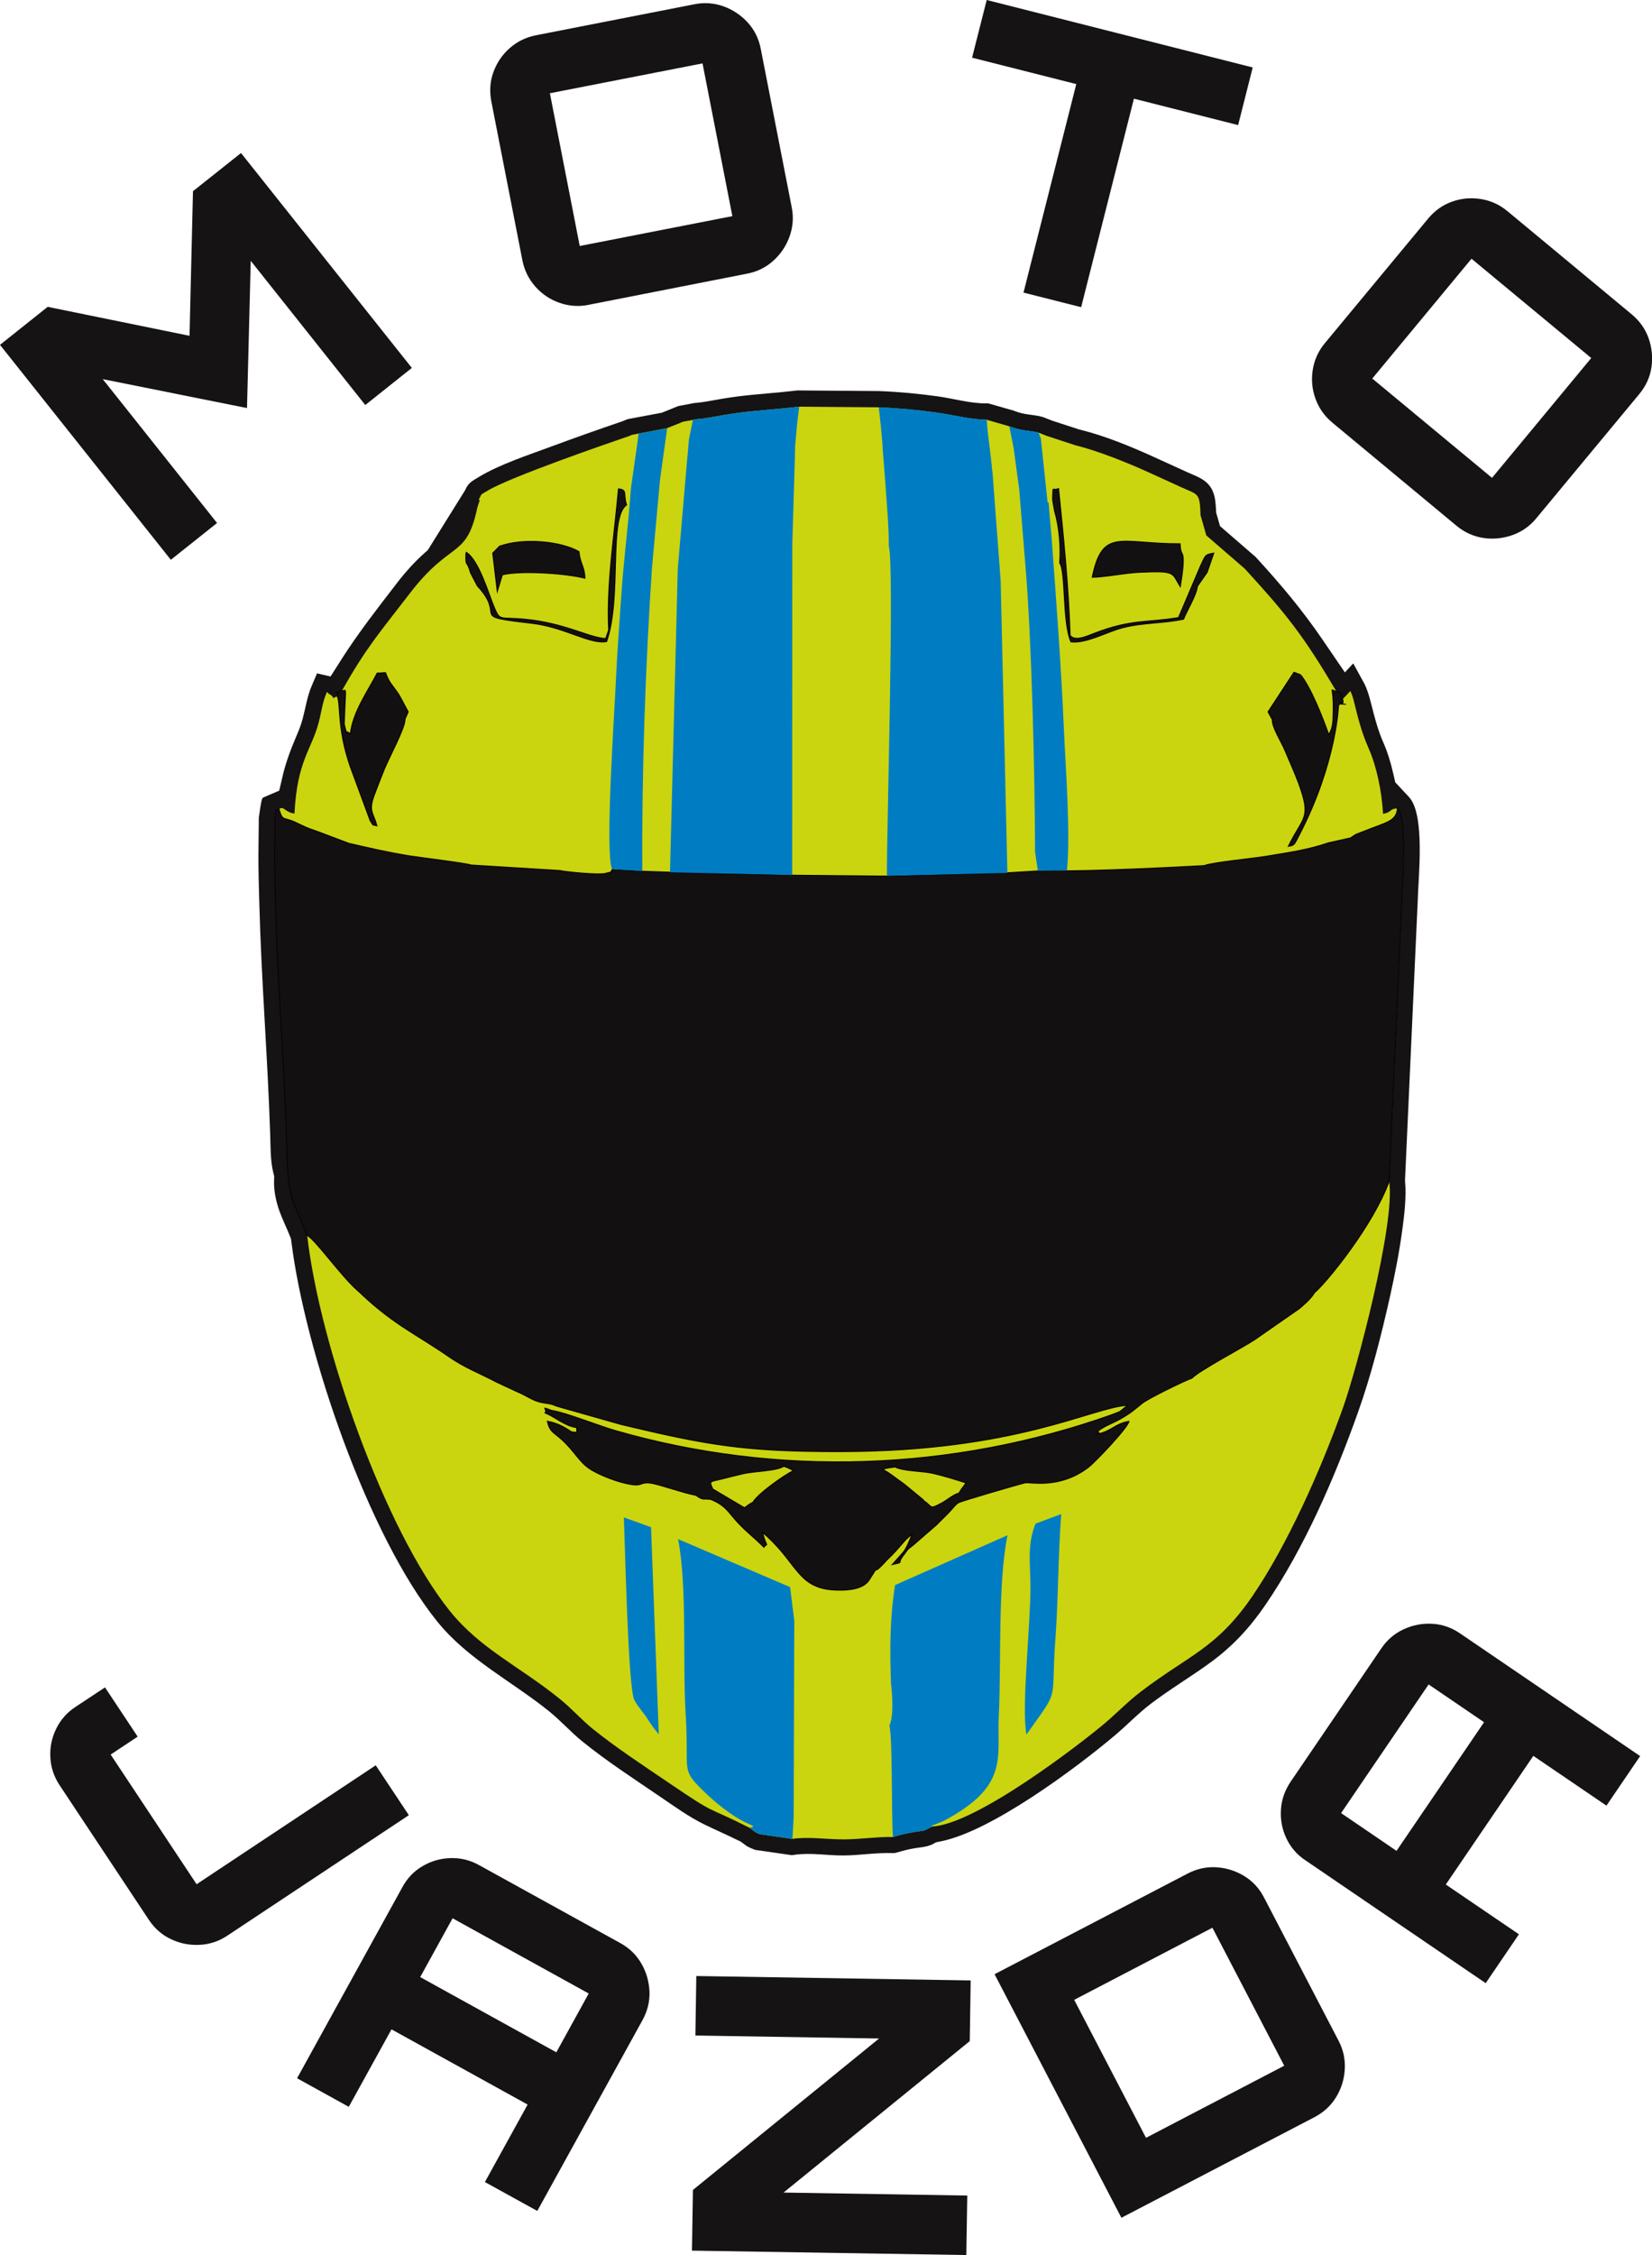 <?xml version="1.0" encoding="UTF-8"?>
<svg xmlns="http://www.w3.org/2000/svg" id="Layer_2" data-name="Layer 2" viewBox="0 0 292.34 398.76">
  <defs>
    <style>
      .cls-1 {
        fill: none;
        stroke: #070102;
        stroke-miterlimit: 22.93;
        stroke-width: .16px;
      }

      .cls-2 {
        fill: #007dc2;
      }

      .cls-2, .cls-3, .cls-4, .cls-5 {
        fill-rule: evenodd;
      }

      .cls-2, .cls-3, .cls-4, .cls-5, .cls-6 {
        stroke-width: 0px;
      }

      .cls-3 {
        fill: #151314;
      }

      .cls-4 {
        fill: #131011;
      }

      .cls-5 {
        fill: #cad50f;
      }

      .cls-6 {
        fill: #151314;
      }
    </style>
  </defs>
  <g id="Layer_1-2" data-name="Layer 1">
    <polygon class="cls-6" points="30.23 98.99 0 60.98 8.44 54.26 33.54 59.38 34.15 33.81 42.65 27.06 72.88 65.06 64.64 71.62 44.37 46.12 43.71 72.16 18.18 67.04 38.41 92.48 30.23 98.99"></polygon>
    <path class="cls-6" d="m129.6,38.22l-5.28-27.01-27.01,5.28,5.28,27.01,27.01-5.28Zm-25.45,15.69c-1.76.35-3.48.22-5.16-.37-1.67-.58-3.1-1.55-4.27-2.88-1.18-1.33-1.93-2.88-2.28-4.64l-5.49-28.07c-.35-1.81-.24-3.54.36-5.19.6-1.65,1.55-3.07,2.88-4.24,1.33-1.18,2.88-1.93,4.64-2.28L122.9.75c1.76-.35,3.47-.22,5.13.37,1.65.6,3.07,1.54,4.27,2.84,1.19,1.3,1.97,2.85,2.32,4.66l5.49,28.07c.35,1.76.21,3.48-.4,5.16-.61,1.67-1.57,3.1-2.88,4.27-1.3,1.17-2.84,1.93-4.61,2.27l-28.06,5.51Z"></path>
    <polygon class="cls-6" points="181.12 51.74 190.46 14.87 172.02 10.2 174.61 0 221.68 11.93 219.1 22.12 200.66 17.45 191.32 54.32 181.12 51.74"></polygon>
    <path class="cls-6" d="m264.03,84.5l17.56-21.19-21.19-17.56-17.56,21.19,21.19,17.56Zm-28.26-9.77c-1.38-1.15-2.38-2.55-2.98-4.23-.61-1.66-.76-3.37-.48-5.13.28-1.75,1-3.32,2.15-4.7l18.26-22.01c1.18-1.42,2.59-2.42,4.25-3.01,1.65-.58,3.36-.74,5.1-.45,1.75.28,3.32,1,4.7,2.15l22.01,18.26c1.38,1.15,2.37,2.55,2.96,4.2.58,1.65.75,3.35.51,5.1-.25,1.74-.97,3.33-2.15,4.76l-18.26,22.01c-1.15,1.38-2.56,2.37-4.25,2.96-1.69.58-3.39.75-5.13.48-1.73-.27-3.29-.98-4.68-2.12l-22.01-18.27Z"></path>
    <path class="cls-6" d="m10.54,315.67c-.99-1.5-1.54-3.14-1.63-4.9-.1-1.78.25-3.45,1.02-5.05.78-1.6,1.91-2.89,3.42-3.88l5.23-3.46,5.78,8.71-4.78,3.17,15.21,22.93,31.7-21.03,5.86,8.82-32.15,21.32c-1.49.99-3.14,1.53-4.92,1.61-1.79.08-3.46-.26-5.05-1.02-1.59-.75-2.87-1.89-3.87-3.38l-15.82-23.84Z"></path>
    <path class="cls-6" d="m98.45,362.91l5.73-10.4-24.09-13.3-5.73,10.4,24.09,13.3Zm-27.25-29.2c.89-1.62,2.09-2.87,3.61-3.74,1.52-.89,3.16-1.35,4.93-1.4,1.78-.05,3.45.36,5.02,1.23l24.98,13.78c1.62.89,2.87,2.09,3.74,3.61.89,1.52,1.36,3.16,1.45,4.92.08,1.76-.33,3.45-1.21,5.07l-18.64,33.78-9.27-5.11,7.56-13.7-24.09-13.3-7.56,13.7-9.15-5.05,18.63-33.78Z"></path>
    <polygon class="cls-6" points="122.45 397.98 122.62 387.25 155.56 360.47 123.06 359.94 123.22 349.42 171.77 350.2 171.61 360.93 138.66 387.71 171.17 388.24 171 398.76 122.45 397.98"></polygon>
    <path class="cls-6" d="m227.26,365.28l-12.71-24.4-24.46,12.75,12.71,24.4,24.46-12.75Zm-28.82,26.88l-22.44-43.06,34.15-17.79c1.64-.85,3.33-1.23,5.08-1.12,1.75.1,3.38.61,4.9,1.52,1.52.91,2.7,2.18,3.55,3.82l13.21,25.36c.83,1.6,1.19,3.28,1.08,5.07-.11,1.79-.63,3.42-1.55,4.91-.92,1.5-2.2,2.66-3.83,3.52l-34.15,17.78Z"></path>
    <path class="cls-6" d="m262.62,304.54l-9.81-6.68-15.49,22.75,9.81,6.68,15.49-22.75Zm-31.62,24.42c-1.53-1.03-2.65-2.35-3.39-3.95-.74-1.59-1.05-3.27-.93-5.04.11-1.76.69-3.39,1.7-4.89l16.05-23.58c1.03-1.53,2.35-2.65,3.95-3.39,1.6-.74,3.27-1.07,5.04-.98,1.76.09,3.41.65,4.93,1.69l31.89,21.71-5.96,8.76-12.94-8.8-15.49,22.75,12.94,8.8-5.88,8.64-31.9-21.72Z"></path>
    <path class="cls-3" d="m132.1,326.42l.17.09c.35.19.74.36,1.12.51l.28.1,6.46.93.41-.06c3.01-.43,5.81.14,8.77.11,2.86-.02,5.64-.51,8.54-.42h.45s.44-.11.44-.11c1.02-.3,2.06-.57,3.11-.75.67-.11,1.57-.18,2.23-.36.18-.06.36-.11.54-.17l.21-.08.83-.44.8-.16c8.89-1.75,23.81-12.83,30.79-18.71,2.18-1.83,4.1-3.87,6.38-5.61,3.42-2.6,7.1-4.78,10.56-7.3,3.98-2.91,6.99-6.17,9.77-10.24,6.87-10.06,12.25-22.49,16.33-33.95,2.33-6.51,4.16-13.74,5.67-20.47.87-3.88,1.64-7.81,2.18-11.76.36-2.63.74-5.81.52-8.46l-.03-.35,2.25-49.42v-.02c.09-4.06,1.38-15.25-1.55-18.39l-2.42-2.59-.34-1.47c-.44-1.96-1.03-3.9-1.84-5.73-.7-1.6-1.19-3.26-1.64-4.95-.43-1.62-.92-3.96-1.72-5.42l-1.9-3.46-1.48,1.59-3.92-5.74c-3.55-5.22-7.51-9.93-11.78-14.57l-.11-.12-6.28-5.43-.69-2.39-.03-.62c-.09-1.57-.21-3.06-1.28-4.31-.98-1.15-2.47-1.61-3.82-2.23-1.98-.9-3.96-1.81-5.95-2.71-4.13-1.87-8.55-3.69-12.95-4.79l-.19-.04-4.79-1.56-1.67-.65-.18-.05c-1.66-.42-3.02-.3-4.8-1.01l-.14-.06-4.52-1.29h-.4c-2.93,0-5.67-.84-8.52-1.24-3.47-.48-6.97-.81-10.47-.94h-.05l-14.32-.11-.18.02c-3.51.42-7.04.61-10.54,1.06-1.8.24-3.57.54-5.35.87-.65.11-1.29.2-1.96.26h-.15s-2.86.54-2.86.54l-.19.07c-.21.07-.43.16-.64.25l-.15.07-1.99.8-5.98,1.12-.19.07c-.15.05-.29.1-.44.17l-.18.08-.18.07c-4.17,1.42-8.32,2.89-12.46,4.42-4.06,1.51-9.25,3.19-12.93,5.42-1,.61-1.82.99-2.32,2.07l-.15.31-6.59,10.57-.6.53c-1.84,1.64-3.47,3.48-4.97,5.44-3.28,4.27-6.61,8.51-9.52,13.05l-2.12,3.33-2.39-.56-.94,2.21c-.79,1.83-1.09,3.9-1.6,5.82-.27,1.01-.64,1.97-1.05,2.92-.98,2.29-1.88,4.62-2.46,7.06l-.64,2.73-2.57,1.1c-.1.05-.3.14-.39.21-.27.47-.53,2.71-.62,3.26l-.03.2-.07,6.51v.1c-.01,2.88.08,5.74.16,8.62.36,13.57,1.47,27.1,1.92,40.67.07,2.15.02,4.7.53,6.79l.18.73-.02.74c-.06,1.91.36,3.79,1.01,5.58.51,1.38,1.18,2.73,1.73,4.1l.26.66.09.71c2.45,19.33,13.53,51.79,25.8,66.96,5.4,6.68,13.16,10.53,19.77,15.85,2.09,1.69,3.86,3.7,5.92,5.36,4.34,3.51,9.04,6.55,13.65,9.69,2.53,1.72,5.17,3.63,7.91,4.97,1.98.96,4,1.84,5.97,2.81l.46.22,1.02.75Z"></path>
    <path class="cls-5" d="m111.53,77.04c-4,1.36-21.34,7.35-25.21,9.71-1.69,1.02-.82.34-1.64,1.64h.23l-.45,1.41c-1.94,9.16-4.6,5.55-11.99,15.19-5.18,6.76-7.59,9.39-11.95,17.13-1.97.75-.55-.11-.82,1-1.63.61.02.46-1.42-.39-.03-.02-.19-.06-.22-.17-.02-.11-.14-.15-.22-.17-.82,1.91-.91,3.35-1.46,5.43-1.26,4.77-3.8,6.71-4.27,16.04-1.71-.2-1.9-1.45-2.7-.78-.79.85-.29-.88-.69,1.73l-.07,6.34c0,2.87.08,5.71.15,8.58.38,14.32,1.47,27.34,1.92,40.65.06,1.52.02,5.97.82,7.17-.71,4.15,1.67,7.67,2.82,10.91,2.21,19.47,13.73,52.16,25.3,66.48,5.4,6.67,12.22,9.69,19.33,15.42,2.14,1.71,3.79,3.64,5.92,5.37,4.05,3.27,9.02,6.53,13.46,9.54,8.82,5.99,6.01,3.77,14.27,7.94l1.07.8c.15.08.58.27.73.33l5.76.83c2.86-.42,6.1.1,9.16.09,2.93-.02,6.03-.49,8.64-.42,1.1-.33,2.27-.63,3.42-.82.3-.06,1.89-.28,1.94-.29.15-.05.27-.08.4-.12l1.19-.63c7.68-.36,25.87-14.31,30.52-18.22,2.07-1.74,4.09-3.86,6.5-5.69,8.43-6.42,13.33-7.56,19.69-16.87,6.09-8.93,11.95-21.94,16.01-33.3,2.37-6.65,9.25-32.39,8.17-39.94l2.26-49.66c.06-2.39,1.07-14.39-.78-16.36-1.59.1-.84.63-2.57.98-.25-4.1-1.12-8.31-2.55-11.58-2.18-4.96-2.37-8.55-3.25-10.14l-1.36,1.46c-.28-.93.11-1-1.1-1.39-5.9-10.03-9.03-13.86-16.22-21.71l-6.8-5.88-1.02-3.57c-.14-4.05-.36-3.56-3.46-4.97-1.98-.9-3.72-1.71-5.94-2.71-3.55-1.61-8.82-3.73-12.75-4.69l-4.98-1.63-1.59-.62c-1.33-.33-3.01-.27-5.17-1.12l-3.99-1.15c-2.61,0-6.03-.87-8.93-1.27-3.34-.47-6.79-.79-10.18-.92l-14.1-.11c-3.68.44-6.99.61-10.51,1.06-1.69.21-3.44.52-5.22.84-.9.17-1.33.22-2.24.29l-2.51.46c-.14.05-.3.1-.45.19l-2.43.97-6.05,1.14c-.16.03-.32.09-.45.17"></path>
    <path class="cls-4" d="m158.35,259.39c1.61.81,4.77.7,6.74,1.15,1.87.43,4.05,1.09,5.85,1.69-.56.82-.57.66-1.25,1.79-1.03.28-2.03,1.2-2.93,1.69-2.41,1.3-1.63.76-3.24-.31-.08-.1-.18-.21-.24-.28l-3.31-2.72c-1.48-1.02-2.47-1.91-3.81-2.6l1.05-.22,1.14-.17Zm-50.64-147.98l-.53,1.51c-3.34-.21-7.86-3.19-16.21-3.56-2.44-.1-2.61.09-3.37-1.64-1.06-2.38-2.78-8.62-5.08-10.05-.03.1-.08.16-.08.31-.05,2.5.11.8.83,3.33l1.2,2.3c5.33,5.7-1.94,5.27,9.57,6.6,5.95.69,10.32,3.79,13.31,3.24,2.74-7.8.29-22.01,3.54-24.17-.67-1.83.26-2.68-1.45-2.83-.7,7.94-2.15,17.09-1.73,24.97Zm78.92-20.98c.81,2.73,1.11,6.33.89,9.11,1.12,1.56.46,10.65,1.99,13.96,2.71.34,6.37-1.78,9.18-2.5,3.52-.91,7.35-.76,10.76-1.51.64-1.61,2.32-4.32,2.44-5.8l1.73-2.48,1.18-3.41c-1.66.28-1.46.42-2.36,2.27l-3.89,9.13c-5.54.94-8.36.25-14.88,2.78-1.46.57-3.42,1.46-4.29.39-.31-8.76-1.14-17.19-2.05-25.98-1.19.51-.96-.76-1.06,1.75-.02.35.29,1.88.36,2.28Zm7.96,163.06l-.33-.37c1.07-.93,2.55-1.38,3.88-2.14,2.12-1.19,2.45-1.61,3.96-2.81,1.1-.88,7.39-3.96,8.82-4.46,1.34-1.38,9.02-5.42,11.11-6.81l7.97-5.54c.96-.87,1.33-1.12,2.05-1.98.81-.97.02-.28,1.05-1.24,2-1.88,9.81-11.36,12.72-19.21l2.26-49.66c.06-2.39,1.07-14.39-.78-16.36-.18,2.37-1.99,2.48-5.96,4.09-1.35.54-1.18.34-2.33,1.16l-3.91.87c-3.62,1.24-7.1,1.73-11.07,2.39-2.03.34-9.86,1.12-10.89,1.64-4.31.25-20.66,1.07-26.8.91l-2.71.04-5.43.33-21.32.58-16.73-.16-21.67-.53-4.85-.17-5.29-.31c-.91,1.39.63.09-1.05.66-1.15.39-7.39-.26-8.21-.48l-15.73-.97c-.64-.3-9.06-1.33-11.02-1.64-3.81-.63-7.13-1.39-10.63-2.21l-5.43-2.05c-2.5-.85-2.18-.83-4.13-1.72-2.06-.94-2.08-.04-2.78-2.29-.79.85-.29-.88-.69,1.73l-.07,6.34c0,2.87.08,5.71.15,8.58.38,14.32,1.47,27.34,1.92,40.65.18,5.36.11,8.21,1.02,11.49.52,1.85,1.61,3.74,2.61,6.6,1.3.48,6.01,7.16,8.9,9.69l.74.67c.08.07.17.17.24.24,5.77,5.36,9.51,6.89,15.28,10.89,2.8,1.94,5.54,2.95,8.48,4.51l3.7,1.72c1.03.4,2.06,1.1,3.1,1.52,1.57.62,2.37.31,3.71.96l11.52,3.27c15.41,3.68,21.95,4.81,38.87,4.78,31.2-.06,44.47-7.86,50.69-8.18l-1.4,1.12c-.06.03-1.28.49-1.35.52-28.19,10.02-59.08,11.11-87.87,2.82-3.18-.92-8.82-3.21-11.31-3.57-2.17-.83-.64-.26-1.15.44,1.93.8,3.45,2.3,5.6,2.61,0,1.09.26.8-.88.76-1.37-.92-2.65-1.61-4.32-1.9.65,2.66,1.39,1.51,4.61,5.45,1.85,2.28,2.39,2.99,5.56,4.33,1.27.53,2.6.99,3.86,1.26,2.96.65,2.12-.26,4.07-.11,1.3.1,5.98,1.79,8.18,2.17,1.36.92,1.01.57,2.61.72,2.69,1.07,3.12,2.27,4.8,4.08,1.62,1.74,2.62,2.38,4.65,4.4.75-1.03.62.52-.26-2.64l.66.58c.1.09.2.18.3.27,5.31,4.92,5.47,9.13,12.04,9.36,2.34.09,4.9-.2,5.91-1.82,2.03-3.24.24-.44,2.54-2.87l.42-.47c.07-.07.16-.16.22-.22,2.48-2.36,2.88-3.43,4.38-4.46l-.73,1.7c-.06.12-.11.22-.17.35-.48.93-.2.42-.69,1.12l-1.92,2.16c2.27-.56.69.05,1.98-1.62.9-1.17.54-.92,1.64-1.74l4.25-3.69c.51-.52,1.33-1.34,2.02-2.02.71-.71,1.21-1.46,1.79-1.85.42-.28,10.85-3.31,11.8-3.53.96-.21,6.09,1.19,11.26-2.77,1.18-.91,6.96-6.96,7.16-8.12-2.47.44-2.89,1.57-5.25,2.18Zm-55.87,5.8l.72.27.96.49c-1.63.78-6.27,4.06-7.14,5.56-.84.46-.74.46-1.52,1l-5.6-3.31c-.69-1.53-.55-1.21,1.72-1.8,1.11-.29,2.43-.6,3.63-.89,1.83-.45,6.04-.48,7.23-1.34ZM60.51,122.11c-1.97.75-.55-.11-.82,1,.65,1.64-.09,5.54,2.28,12.43l3.54,9.6c.65.91.18.67,1.2.89-.6-2.27-1.52-2.53-.53-5.29.6-1.64,1.15-2.98,1.78-4.58.79-2.01,3.81-7.54,3.72-9l.56-1.29c-.63-1.09-1.27-2.53-1.99-3.55-1.02-1.44-1.34-1.57-2.03-3.38l-1.48.09c-1.53,2.99-4.34,6.9-4.74,10.74-.98-.88-.53.46-1.08-1.76l.24-5.69c-.34-.55.12-.16-.64-.19Zm27.87-25.51l-1.19,1.21.81,6.8.9-2.96c3.29-.82,11.34-.25,14.62.6-.09-2.17-.85-2.54-1.06-4.71-3.11-1.82-9.91-2.5-14.08-.94Zm104.91,5.49c2.56-.07,5.58-.76,8.42-.89,6.5-.3,5.61.1,7.16,2.56.18-1.18.42-2.59.49-3.75.18-2.89-.4-1.4-.53-3.86-10.54.06-13.71-2.96-15.55,5.93Zm31.87,25.15c-.17,1.21,1.6,3.96,2.2,5.41.74,1.79,1.76,4.01,2.42,5.8,2.35,6.4.83,5.83-1.8,11.21,1.1-.19.98-.14,2.07-2.25,6.47-12.56,6.81-22.56,6.82-22.61.02-.06.1-.18.14-.22l.38-.21s.74.14.75.15c-1.81-.06.01.26-.58-.89-.28-.93.11-1-1.1-1.39-1.32-.29-.43-1.17-.54,3.61-.03,1.7-.01,2.81-.79,4.04-1.09-3.16-3.21-8.4-4.95-10.54-.38-.2-.89-.35-1.2-.47l-4.59,7,.76,1.38Z"></path>
    <path class="cls-1" d="m158.35,259.39c1.61.81,4.77.7,6.74,1.15,1.87.43,4.05,1.09,5.85,1.69-.56.82-.57.66-1.25,1.79-1.03.28-2.03,1.2-2.93,1.69-2.41,1.3-1.63.76-3.24-.31-.08-.1-.18-.21-.24-.28l-3.31-2.72c-1.48-1.02-2.47-1.91-3.81-2.6l1.05-.22,1.14-.17Zm-50.64-147.98l-.53,1.51c-3.34-.21-7.86-3.19-16.21-3.56-2.44-.1-2.61.09-3.37-1.64-1.06-2.38-2.78-8.62-5.08-10.05-.03.1-.08.16-.08.31-.05,2.5.11.8.83,3.33l1.2,2.3c5.33,5.7-1.94,5.27,9.57,6.6,5.95.69,10.32,3.79,13.31,3.24,2.74-7.8.29-22.01,3.54-24.17-.67-1.83.26-2.68-1.45-2.83-.7,7.94-2.15,17.09-1.73,24.97Zm78.92-20.98c.81,2.73,1.11,6.33.89,9.11,1.12,1.56.46,10.65,1.99,13.96,2.71.34,6.37-1.78,9.18-2.5,3.52-.91,7.35-.76,10.76-1.51.64-1.61,2.32-4.32,2.44-5.8l1.73-2.48,1.18-3.41c-1.66.28-1.46.42-2.36,2.27l-3.89,9.13c-5.54.94-8.36.25-14.88,2.78-1.46.57-3.42,1.46-4.29.39-.31-8.76-1.14-17.19-2.05-25.98-1.19.51-.96-.76-1.06,1.75-.02.35.29,1.88.36,2.28Zm7.96,163.06l-.33-.37c1.07-.93,2.55-1.38,3.88-2.14,2.12-1.19,2.45-1.61,3.96-2.81,1.1-.88,7.39-3.96,8.82-4.46,1.34-1.38,9.02-5.42,11.11-6.81l7.97-5.54c.96-.87,1.33-1.12,2.05-1.98.81-.97.02-.28,1.05-1.24,2-1.88,9.81-11.36,12.72-19.21l2.26-49.66c.06-2.39,1.07-14.39-.78-16.36-.18,2.37-1.99,2.48-5.96,4.09-1.35.54-1.18.34-2.33,1.16l-3.91.87c-3.62,1.24-7.1,1.73-11.07,2.39-2.03.34-9.86,1.12-10.89,1.64-4.31.25-20.66,1.07-26.8.91l-2.71.04-5.43.33-21.32.58-16.73-.16-21.67-.53-4.85-.17-5.29-.31c-.91,1.39.63.09-1.05.66-1.15.39-7.39-.26-8.21-.48l-15.73-.97c-.64-.3-9.06-1.33-11.02-1.64-3.81-.63-7.13-1.39-10.63-2.21l-5.43-2.05c-2.5-.85-2.18-.83-4.13-1.72-2.06-.94-2.08-.04-2.78-2.29-.79.85-.29-.88-.69,1.73l-.07,6.34c0,2.87.08,5.71.15,8.58.38,14.32,1.47,27.34,1.92,40.65.18,5.36.11,8.21,1.02,11.49.52,1.85,1.61,3.74,2.61,6.6,1.3.48,6.01,7.16,8.9,9.69l.74.67c.08.07.17.17.24.24,5.77,5.36,9.51,6.89,15.28,10.89,2.8,1.94,5.54,2.95,8.48,4.51l3.7,1.72c1.03.4,2.06,1.1,3.1,1.52,1.57.62,2.37.31,3.71.96l11.52,3.27c15.41,3.68,21.95,4.81,38.87,4.78,31.2-.06,44.47-7.86,50.69-8.18l-1.4,1.12c-.06.03-1.28.49-1.35.52-28.19,10.02-59.08,11.11-87.87,2.82-3.18-.92-8.82-3.21-11.31-3.57-2.17-.83-.64-.26-1.15.44,1.93.8,3.45,2.3,5.6,2.61,0,1.09.26.8-.88.76-1.37-.92-2.65-1.61-4.32-1.9.65,2.66,1.39,1.51,4.61,5.45,1.85,2.28,2.39,2.99,5.56,4.33,1.27.53,2.6.99,3.86,1.26,2.96.65,2.12-.26,4.07-.11,1.3.1,5.98,1.79,8.18,2.17,1.36.92,1.01.57,2.61.72,2.69,1.07,3.12,2.27,4.8,4.08,1.62,1.74,2.62,2.38,4.65,4.4.75-1.03.62.52-.26-2.64l.66.58c.1.09.2.18.3.27,5.31,4.92,5.47,9.13,12.04,9.36,2.34.09,4.9-.2,5.91-1.82,2.03-3.24.24-.44,2.54-2.87l.42-.47c.07-.07.16-.16.22-.22,2.48-2.36,2.88-3.43,4.38-4.46l-.73,1.7c-.06.12-.11.22-.17.35-.48.93-.2.42-.69,1.12l-1.92,2.16c2.27-.56.69.05,1.98-1.62.9-1.17.54-.92,1.64-1.74l4.25-3.69c.51-.52,1.33-1.34,2.02-2.02.71-.71,1.21-1.46,1.79-1.85.42-.28,10.85-3.31,11.8-3.53.96-.21,6.09,1.19,11.26-2.77,1.18-.91,6.96-6.96,7.16-8.12-2.47.44-2.89,1.57-5.25,2.18Zm-55.87,5.8l.72.27.96.49c-1.63.78-6.27,4.06-7.14,5.56-.84.46-.74.46-1.52,1l-5.6-3.31c-.69-1.53-.55-1.21,1.72-1.8,1.11-.29,2.43-.6,3.63-.89,1.83-.45,6.04-.48,7.23-1.34ZM60.51,122.11c-1.97.75-.55-.11-.82,1,.65,1.64-.09,5.54,2.28,12.43l3.54,9.6c.65.91.18.67,1.2.89-.6-2.27-1.52-2.53-.53-5.29.6-1.64,1.15-2.98,1.78-4.58.79-2.01,3.81-7.54,3.72-9l.56-1.29c-.63-1.09-1.27-2.53-1.99-3.55-1.02-1.44-1.34-1.57-2.03-3.38l-1.48.09c-1.53,2.99-4.34,6.9-4.74,10.74-.98-.88-.53.46-1.08-1.76l.24-5.69c-.34-.55.12-.16-.64-.19Zm27.87-25.51l-1.19,1.21.81,6.8.9-2.96c3.29-.82,11.34-.25,14.62.6-.09-2.17-.85-2.54-1.06-4.71-3.11-1.82-9.91-2.5-14.08-.94Zm104.91,5.49c2.56-.07,5.58-.76,8.42-.89,6.5-.3,5.61.1,7.16,2.56.18-1.18.42-2.59.49-3.75.18-2.89-.4-1.4-.53-3.86-10.54.06-13.71-2.96-15.55,5.93Zm31.87,25.15c-.17,1.21,1.6,3.96,2.2,5.41.74,1.79,1.76,4.01,2.42,5.8,2.35,6.4.83,5.83-1.8,11.21,1.1-.19.98-.14,2.07-2.25,6.47-12.56,6.81-22.56,6.82-22.61.02-.06.1-.18.14-.22l.38-.21s.74.14.75.15c-1.81-.06.01.26-.58-.89-.28-.93.11-1-1.1-1.39-1.32-.29-.43-1.17-.54,3.61-.03,1.7-.01,2.81-.79,4.04-1.09-3.16-3.21-8.4-4.95-10.54-.38-.2-.89-.35-1.2-.47l-4.59,7,.76,1.38Z"></path>
    <path class="cls-2" d="m181.63,306.73c6.13-8.63,4.26-5.11,5.14-16.99.54-7.34.46-14.68,1.03-22.01l-4.54,1.69c-1.56,3.79-.91,7.14-.91,11.29,0,6.87-1.6,20.89-.72,26.02m-25.76-231.44l.33,3.68-.03.08.46,5.76c.24,3.87.67,7.99.65,11.71,1.02,3.6-.38,50.33-.33,58.35l21.32-.51-1.19-51.66-1.48-19.67-.02.39c-.18-2.92-.87-6.76-.96-9.21-2.61,0-6.03-.87-8.93-1.27-3.34-.47-6.79-.79-10.18-.92l.36,3.27Zm-33.3-.8l-.65,3.19-.48,5.41-1.5,17.45-1.38,53.71,21.63.48.02-58.58.49-16.51v-.63s.33-3.8.33-3.8l.39-3.3c-3.68.44-6.99.61-10.51,1.06-1.69.21-3.44.52-5.22.84-.9.17-1.33.22-2.24.29l-.81.14-.08.26Zm-9.67,3.06l-1.25,8.8c-.42,6.17-1.26,12.38-1.69,18.72-.35,5.2-.76,10.41-.99,15.65-.24,5.4-1.93,29.79-.67,32.98l5.37.33c-.12-17.56.55-36.26,1.71-53.68l1.42-15.52.63-4.55.63-4.53-5.04.93c-.11.46-.05.39-.12.88Zm66.49,1.81l.71,5.27.25,1.78,1.15,14.1c1.1,13.69,1.6,35.47,1.67,50.2l.49,3.25,5.15-.03c.67-6.7-.28-18.65-.58-25.8-.47-10.79-1.3-21.56-2.08-32.3-.17-2.34-.43-4.61-.58-6.95l-.19-.04-1.19-11.3-.42-1.06c-1.33-.33-3.01-.27-5.17-1.12l.8,4Zm-69,188.96c.2,3.66.72,30.22,1.87,32.32.64,1.18,1.56,2.14,2.25,3.2.75,1.15,1.19,1.79,2.07,2.84l-1.37-36.62-4.81-1.74Zm22.28,54.89l1.07.8c.15.08.58.27.73.33l5.76.83.22-3.82.11-34.76-.74-5.94-19.83-8.49c1.64,8.31.78,21.89,1.35,31.13.62,10.09-.93,9.43,3.01,13.29,7.16,7.01,10.43,6.01,8.32,6.63Zm25.01-25.39c.24,1.99.48,5.72-.3,7.32.6,2.08.33,15.78.64,19.71,1.1-.33,2.27-.63,3.42-.82.3-.06,1.89-.28,1.94-.29.15-.05.27-.08.4-.12l1.19-.63c-.91.06,1.5-.71,2.09-1.03,11.6-6.18,9.33-11.15,9.69-18.63.46-9.35-.21-23.37,1.55-31.86l-19.91,8.82c-.94,6.04-.93,11.32-.72,17.54"></path>
  </g>
</svg>
